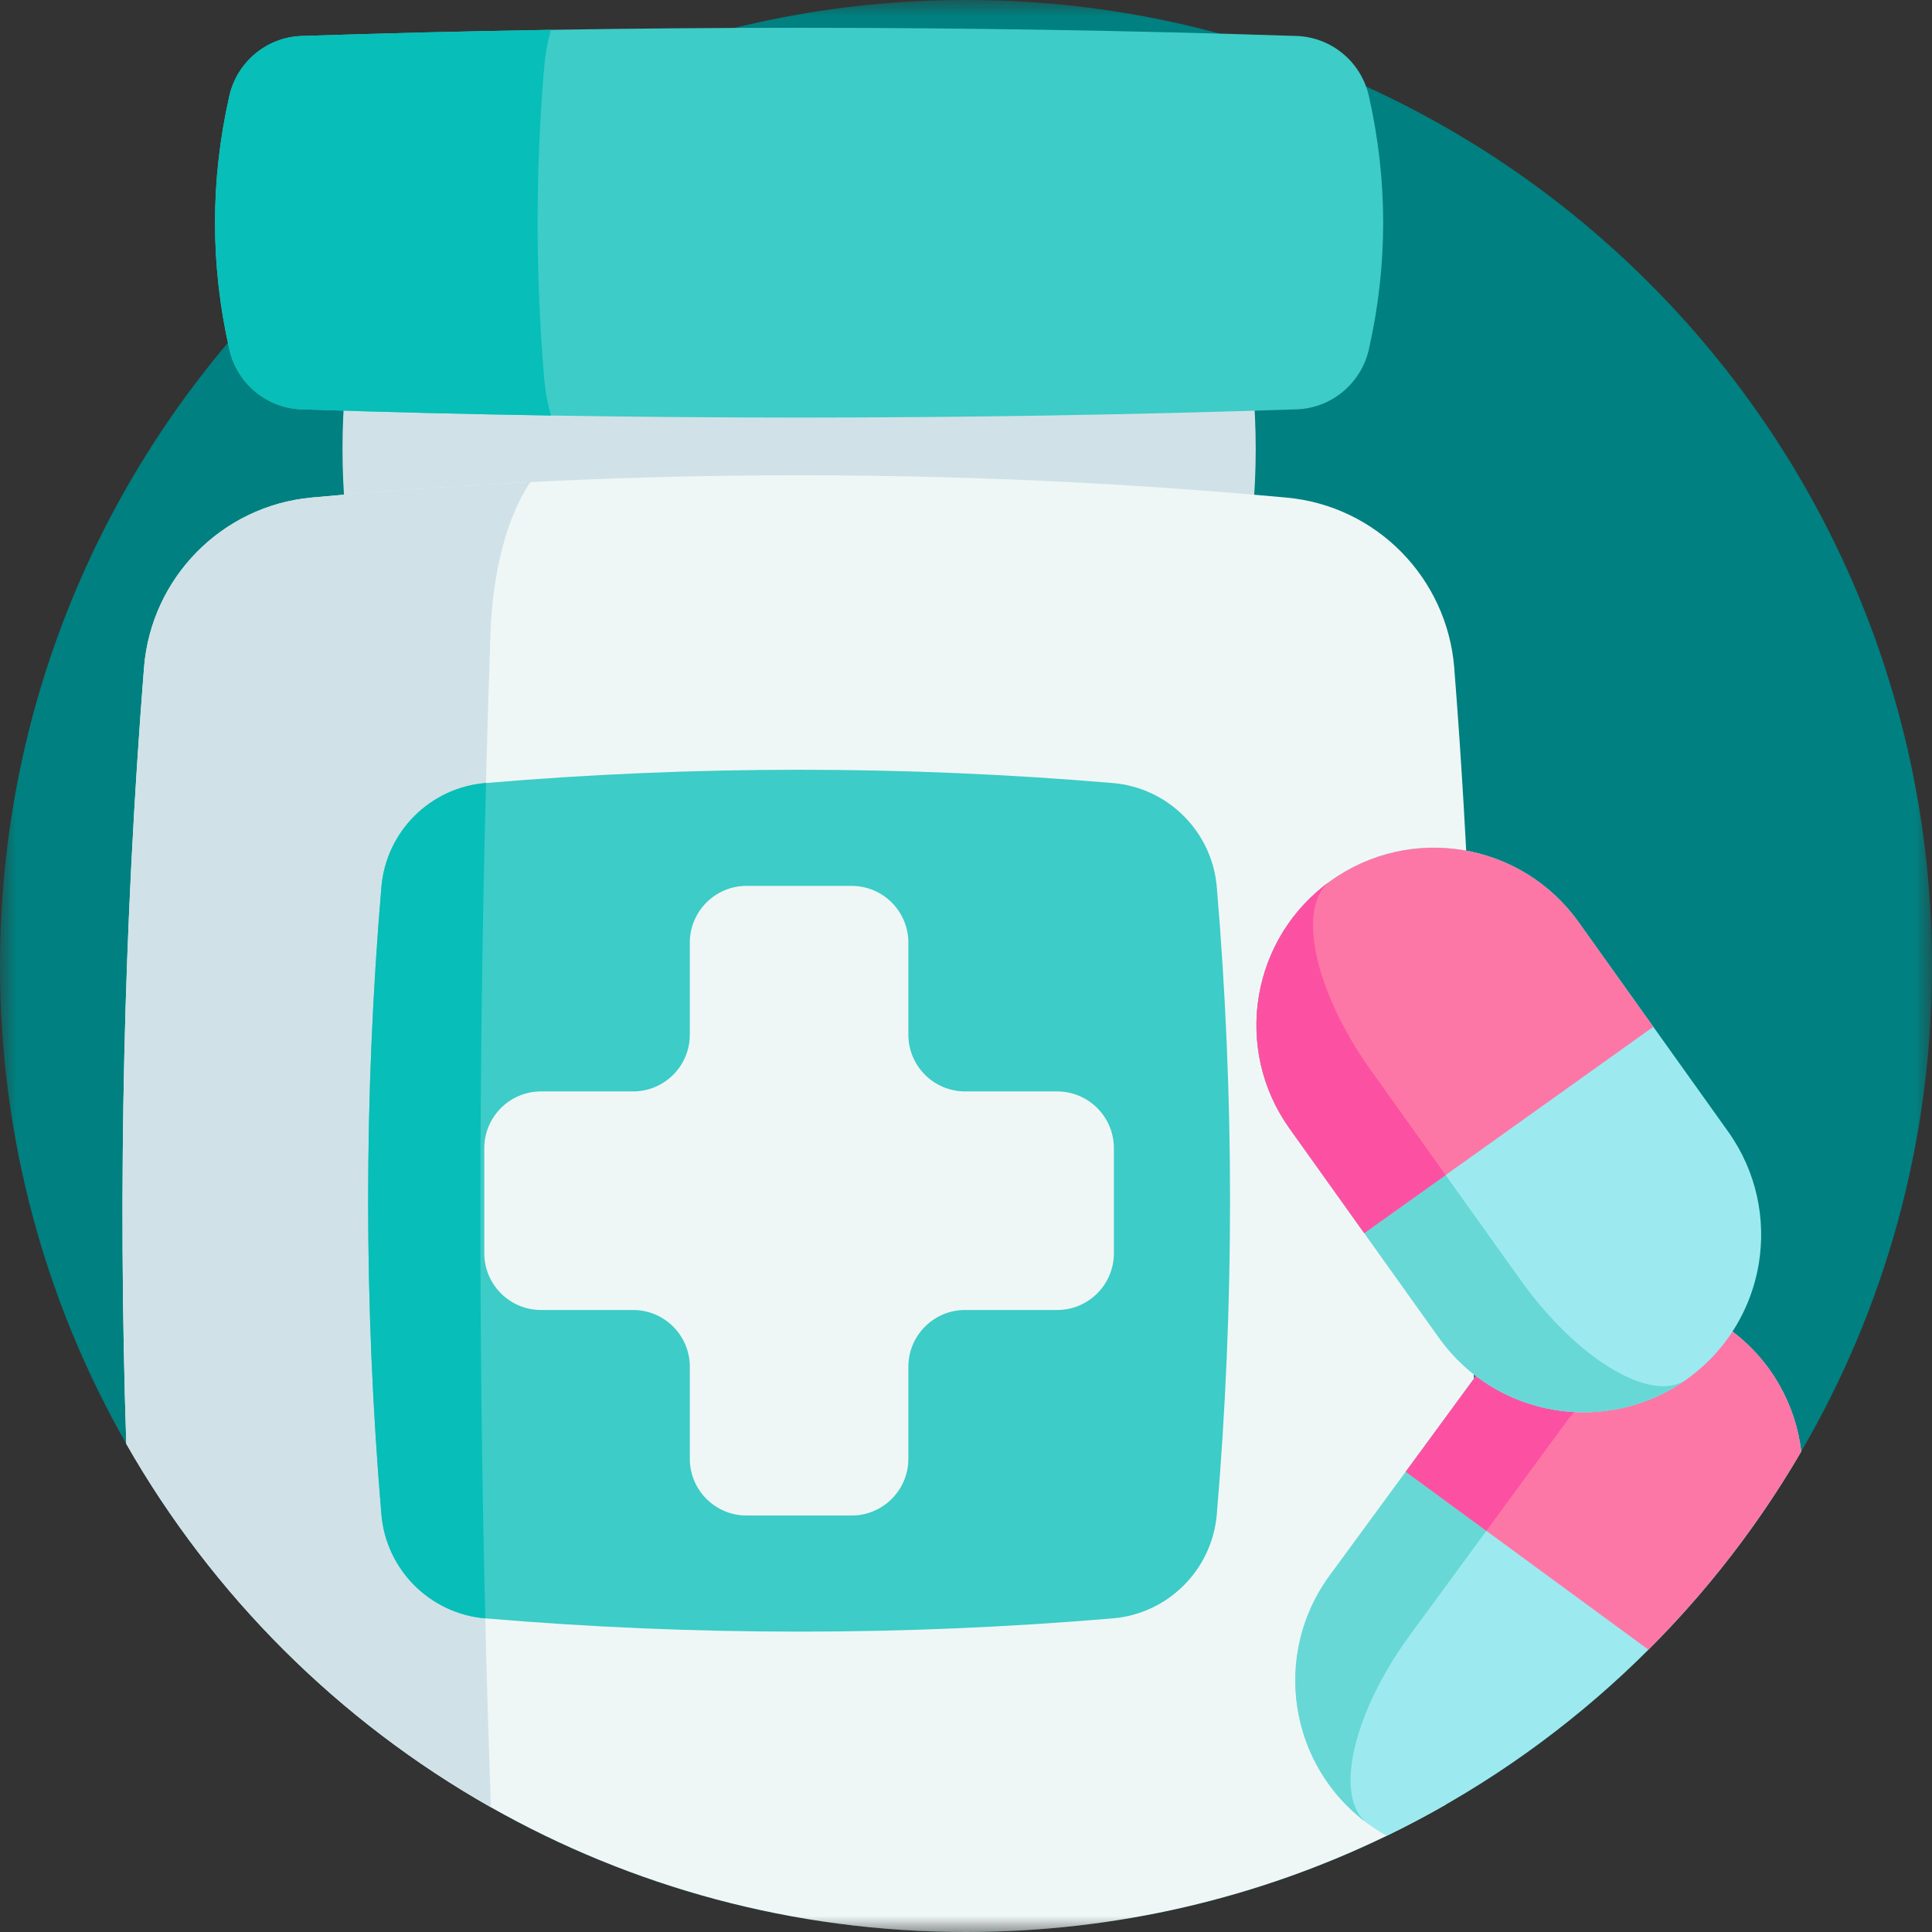 <?xml version="1.0" encoding="UTF-8"?> <svg xmlns="http://www.w3.org/2000/svg" width="60" height="60" viewBox="0 0 60 60" fill="none"><rect x="0" y="0" width="60" height="60" fill="#333333" stroke="none"/><g clip-path="url(#clip0_30_168)"><mask id="mask0_30_168" style="mask-type:luminance" maskUnits="userSpaceOnUse" x="0" y="0" width="60" height="60"><path d="M0 0H60V60H0V0Z" fill="white"></path></mask><g mask="url(#mask0_30_168)"><path d="M60 30C60 35.496 58.522 40.647 55.94 45.076C54.631 47.325 53.035 49.394 51.193 51.232C49.318 53.105 47.202 54.723 44.903 56.041C44.303 56.385 43.69 56.709 43.065 57.012C39.116 58.927 34.683 60 30 60C24.639 60 19.605 58.593 15.25 56.128C10.53 53.46 6.607 49.548 3.922 44.84C1.426 40.464 0 35.398 0 30C0 13.432 13.432 0 30 0C46.568 0 60 13.432 60 30Z" fill="#008080"></path><path d="M36.892 8.147C28.846 7.807 20.788 7.807 12.742 8.147C11.892 8.183 11.171 8.952 10.984 10.012C10.521 12.634 10.521 15.256 10.984 17.878C11.171 18.938 11.892 19.707 12.742 19.743C20.788 20.082 28.846 20.082 36.892 19.743C37.741 19.707 38.462 18.938 38.65 17.878C39.113 15.256 39.113 12.634 38.65 10.012C38.462 8.952 37.741 8.183 36.892 8.147Z" fill="#D0E2E7"></path><path d="M45.163 54.724C45.126 55.18 45.038 55.621 44.903 56.041C44.303 56.385 43.69 56.709 43.065 57.012C39.116 58.927 34.683 60 30 60C24.639 60 19.605 58.593 15.249 56.128C10.53 53.46 6.607 49.548 3.922 44.84C3.657 36.807 3.841 28.774 4.472 20.742C4.691 17.947 6.891 15.707 9.682 15.453C19.772 14.53 29.862 14.53 39.951 15.453C42.744 15.707 44.942 17.947 45.163 20.742C46.051 32.07 46.051 43.397 45.163 54.724Z" fill="#EFF7F6"></path><path d="M15.234 55.81C15.238 55.917 15.242 56.023 15.25 56.128C10.53 53.46 6.607 49.548 3.922 44.84C3.657 36.807 3.841 28.774 4.472 20.742C4.691 17.947 6.891 15.707 9.683 15.451C11.947 15.244 14.211 15.083 16.474 14.971C15.779 15.98 15.302 17.69 15.234 19.656C14.815 31.704 14.815 43.763 15.234 55.81Z" fill="#D0E2E7"></path><path d="M40.264 1.117C29.968 0.778 19.665 0.778 9.37 1.117C8.284 1.153 7.361 1.922 7.122 2.982C6.529 5.604 6.529 8.226 7.122 10.848C7.361 11.908 8.284 12.678 9.37 12.713C19.665 13.053 29.968 13.053 40.264 12.713C41.35 12.678 42.272 11.908 42.512 10.848C43.104 8.226 43.104 5.604 42.512 2.982C42.272 1.922 41.35 1.153 40.264 1.117Z" fill="#3DCCC7"></path><path d="M16.895 11.698C16.933 12.152 17.009 12.563 17.113 12.905C14.531 12.863 11.95 12.799 9.369 12.713C8.283 12.678 7.361 11.908 7.122 10.849C6.529 8.227 6.529 5.604 7.122 2.982C7.361 1.923 8.283 1.153 9.369 1.117C11.95 1.032 14.53 0.968 17.112 0.927C17.009 1.269 16.933 1.679 16.895 2.133C16.629 5.316 16.629 8.515 16.895 11.698Z" fill="#07BEB8"></path><path d="M37.789 47.03C37.643 48.749 36.276 50.116 34.558 50.26C28.076 50.809 21.558 50.809 15.075 50.26H15.071C13.355 50.113 11.99 48.748 11.845 47.03C11.296 40.548 11.296 34.031 11.845 27.548C11.99 25.829 13.358 24.462 15.075 24.318C15.081 24.318 15.086 24.317 15.092 24.317C21.57 23.768 28.081 23.769 34.558 24.318C36.276 24.462 37.643 25.829 37.789 27.548C38.337 34.031 38.337 40.548 37.789 47.03Z" fill="#3DCCC7"></path><path d="M15.07 50.26C13.355 50.113 11.989 48.748 11.845 47.03C11.296 40.548 11.296 34.031 11.845 27.548C11.989 25.829 13.357 24.462 15.075 24.318C15.081 24.318 15.086 24.317 15.092 24.317C14.869 32.963 14.861 41.614 15.07 50.26Z" fill="#07BEB8"></path><path d="M32.83 33.895H29.973C28.999 33.895 28.21 33.106 28.21 32.132V29.276C28.21 28.302 27.421 27.512 26.447 27.512H23.186C22.212 27.512 21.423 28.302 21.423 29.276V32.132C21.423 33.106 20.633 33.895 19.66 33.895H16.803C15.829 33.895 15.04 34.685 15.04 35.659V38.919C15.04 39.893 15.829 40.683 16.803 40.683H19.66C20.633 40.683 21.423 41.472 21.423 42.446V45.302C21.423 46.276 22.212 47.066 23.186 47.066H26.447C27.421 47.066 28.21 46.276 28.21 45.302V42.446C28.21 41.472 28.999 40.683 29.973 40.683H32.83C33.804 40.683 34.593 39.893 34.593 38.919V35.659C34.593 34.685 33.804 33.895 32.83 33.895Z" fill="#EFF7F6"></path><path d="M55.94 45.076C52.943 50.227 48.453 54.402 43.065 57.012C42.865 56.902 42.669 56.776 42.479 56.637C40.023 54.836 39.492 51.384 41.293 48.928L46.021 42.482C47.822 40.025 51.273 39.495 53.729 41.296C55.008 42.233 55.764 43.617 55.94 45.076Z" fill="#9CEAEF"></path><path d="M42.479 56.637C40.023 54.836 39.492 51.385 41.293 48.929L46.02 42.482C47.822 40.026 51.272 39.495 53.729 41.296C52.655 40.509 50.325 41.862 48.524 44.319L43.797 50.765C41.996 53.221 41.406 55.85 42.479 56.637Z" fill="#68D8D6"></path><path d="M55.941 45.076C54.631 47.325 53.035 49.394 51.193 51.232L43.657 45.706L46.021 42.482C47.822 40.025 51.273 39.495 53.729 41.296C55.008 42.233 55.764 43.617 55.941 45.076Z" fill="#FD77A6"></path><path d="M53.729 41.296C52.655 40.509 50.325 41.862 48.524 44.319L46.161 47.542L43.657 45.705L46.02 42.482C47.821 40.026 51.272 39.495 53.729 41.296Z" fill="#FC51A3"></path><path d="M49.023 28.636L53.668 35.142C54.553 36.382 54.851 37.862 54.619 39.255C54.49 40.025 54.2 40.759 53.767 41.409C53.396 41.964 52.927 42.447 52.383 42.835C49.904 44.604 46.46 44.029 44.691 41.55L40.046 35.044C38.277 32.565 38.852 29.121 41.331 27.351C43.81 25.582 47.253 26.157 49.023 28.636Z" fill="#9CEAEF"></path><path d="M52.383 42.834C49.904 44.604 46.461 44.029 44.691 41.55L40.047 35.044C38.277 32.565 38.852 29.121 41.331 27.351C40.247 28.125 40.804 30.761 42.574 33.24L47.218 39.746C48.988 42.225 51.3 43.608 52.383 42.834Z" fill="#68D8D6"></path><path d="M49.023 28.636L51.345 31.889L42.368 38.297L40.046 35.044C38.277 32.565 38.852 29.121 41.331 27.351C43.81 25.582 47.253 26.157 49.023 28.636Z" fill="#FD77A6"></path><path d="M41.331 27.351C40.247 28.125 40.804 30.761 42.574 33.24L44.896 36.493L42.368 38.297L40.046 35.044C38.276 32.565 38.852 29.121 41.331 27.351Z" fill="#FC51A3"></path></g></g><defs><clipPath id="clip0_30_168"><rect width="60" height="60" fill="white"></rect></clipPath></defs></svg> 
